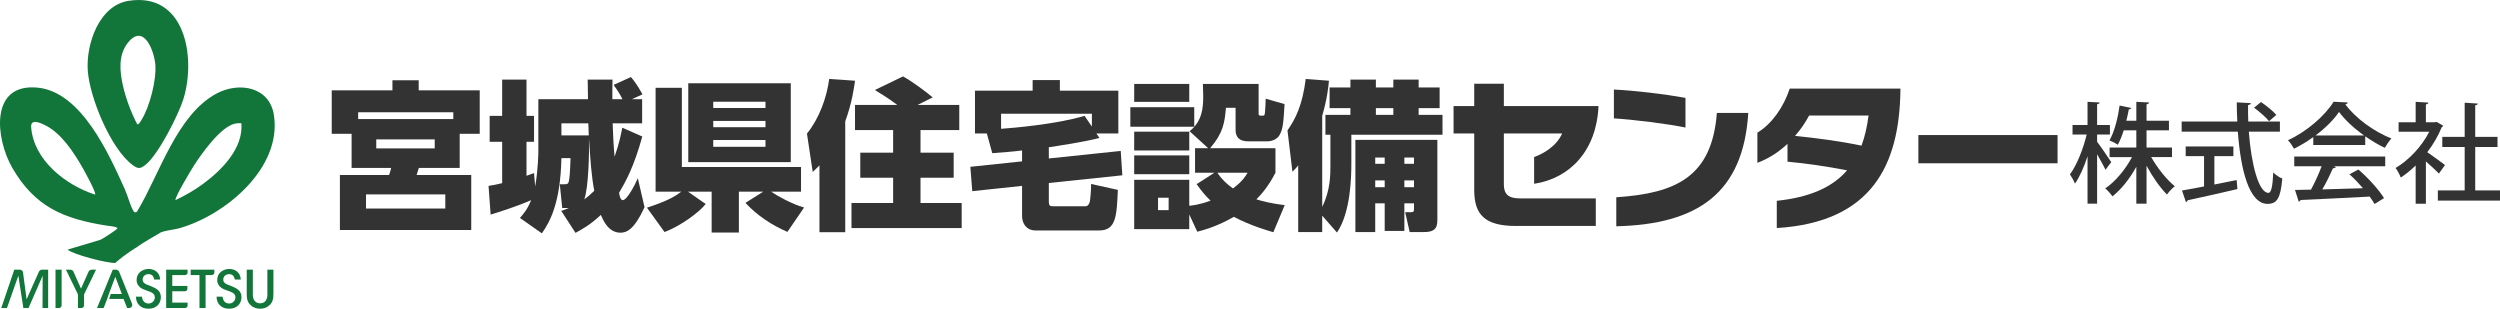<svg width="413" height="51" viewBox="0 0 413 51" fill="none" xmlns="http://www.w3.org/2000/svg">
<g clip-path="url(#clip0_2_150)">
<path d="M75.944 27.74H69.197C69.091 28.032 68.853 28.776 68.826 28.909H77.849V37.991H56.152V28.909H64.275C64.46 28.378 64.486 28.298 64.619 27.74H58.084V22.1H54.802V14.925H64.83V13.256H69.169V14.925H79.25V22.1H75.943V27.74H75.944ZM74.886 19.665V18.55H59.169V19.665H74.886ZM73.563 32.11H60.465V34.444H73.563V32.11ZM71.816 23.026H62.158V24.512H71.816V23.026Z" fill="#333333"/>
<path d="M92.719 34.838C93.407 34.6 93.645 34.521 93.963 34.361H92.878L92.481 30.445H93.222C93.725 30.445 93.883 30.34 93.963 29.995C94.095 29.465 94.174 28.538 94.254 26.127H92.746C92.587 33.463 90.893 36.586 89.518 38.547L85.893 36.004C86.502 35.315 87.136 34.573 87.745 33.066C85.126 34.203 82.109 35.13 81.051 35.448L80.707 30.71C81.501 30.578 82.109 30.472 82.956 30.26V23.426H80.892V19.136H82.956V13.152H86.979V19.136H88.222V23.426H86.979V29.041C87.296 28.936 87.375 28.909 88.222 28.592L88.408 30.816C88.911 27.929 88.936 25.2 88.936 24.962V16.383H97.139C97.112 15.719 97.085 13.653 97.085 13.152H101.186C101.16 14.313 101.16 14.923 101.16 16.383H102.827C102.351 15.374 101.742 14.553 101.372 14.023L104.229 12.728C105.261 13.917 105.922 15.217 106.134 15.588L104.388 16.384H106.081V20.379H101.212C101.239 21.758 101.371 24.219 101.53 25.89C102.35 23.531 102.615 22.05 102.8 21.096L106.107 22.553C104.705 27.611 103.355 30.023 102.27 31.849C102.323 32.22 102.482 33.067 102.879 33.067C103.593 33.067 104.943 30.446 105.367 29.439L106.478 34.23C104.811 37.858 103.568 38.441 102.509 38.441C100.525 38.441 99.678 36.455 99.254 35.502C97.534 37.144 96.132 37.885 95.073 38.468L92.719 34.839V34.838ZM92.746 20.377V22.367H97.27C97.27 22.128 97.217 20.748 97.191 20.377H92.746ZM98.17 31.529C97.694 28.934 97.535 26.576 97.297 22.84C97.35 25.252 97.244 30.841 96.53 32.932C97.006 32.588 97.456 32.218 98.171 31.529H98.17Z" fill="#333333"/>
<path d="M106.876 34.308C110.289 33.196 111.506 32.455 112.565 31.659H108.304V14.5H112.643V27.585H132.33V31.66H127.381C128.307 32.297 130.768 33.7 132.833 34.283L130.081 38.307C127.54 37.222 125.053 35.58 123.147 33.515L126.085 31.66H122.062V38.414H117.564V31.66H113.648L116.585 33.7C115.5 35.077 112.484 37.302 109.785 38.335L106.875 34.309L106.876 34.308ZM113.702 13.759H130.636V26.787H113.702V13.759ZM117.83 16.802V17.838H126.456V16.802H117.83ZM117.83 19.98V21.016H126.456V19.98H117.83ZM117.83 23.131V24.247H126.456V23.131H117.83Z" fill="#333333"/>
<path d="M135.373 27.317C134.87 27.821 134.685 28.032 134.261 28.403L133.309 22.073C135.373 19.504 136.564 16.141 136.986 13.042L141.247 13.334C141.088 14.552 140.744 16.99 139.633 20.061V38.362H135.373V27.317ZM148.232 17.333C146.619 16.115 145.242 15.32 144.528 14.87L149.185 12.619C150.826 13.546 152.916 15.108 154.08 16.088L151.592 17.333H158.472V21.49H152.069V25.226H157.547V29.357H152.069V33.541H158.87V37.674H140.665V33.541H147.545V29.357H142.12V25.226H147.545V21.49H141.247V17.333H148.233H148.232Z" fill="#333333"/>
<path d="M168.845 24.855C167.442 25.039 166.013 25.146 163.924 25.304L163.024 22.046H161.066V14.976H170.592V13.227H175.09V14.976H184.748V22.046H181.123L181.626 22.788C179.218 23.424 175.196 24.033 173.265 24.325V26.179L185.146 24.934L185.41 28.96L173.266 30.231V33.303C173.266 34.071 173.556 34.071 173.98 34.071H179.324C179.668 34.071 179.906 33.806 180.038 33.303C180.092 33.118 180.277 31.29 180.25 30.391L184.67 31.37C184.483 35.687 184.378 38.071 181.6 38.071H171.069C169.614 38.071 168.846 36.985 168.846 35.687V30.708L160.617 31.582L160.3 27.556L168.846 26.655L168.845 24.855ZM180.381 20.909V18.789H165.378V21.279C167.257 21.147 174.534 20.537 179.164 19.134L180.381 20.909Z" fill="#333333"/>
<path d="M197.289 17.705V20.934H186.732V17.705H197.289ZM196.468 21.757V24.853H187.367V21.757H196.468ZM196.468 25.677V28.774H187.367V25.677H196.468ZM200.623 28.536H197.421V24.484H199.59L196.521 21.678C198.586 20.035 198.772 17.889 198.772 15.877C198.772 15.401 198.719 14.264 198.719 13.867H207.923V18.738C207.923 19.109 208.002 19.109 208.586 19.109C208.906 19.109 208.931 19.003 208.985 18.446C209.038 17.969 209.091 16.565 209.091 16.3L212.21 17.2C212.026 20.195 211.972 21.307 211.364 22.34C210.994 22.976 210.175 23.347 209.355 23.347H206.179C204.857 23.347 204.117 22.764 204.117 21.466V17.81H202.526C202.315 20.247 202.078 21.97 199.909 24.484H210.704V28.535C209.511 30.867 208.268 32.216 207.554 32.932C208.427 33.198 209.962 33.623 212.237 33.887L210.358 38.361C209.379 38.069 206.708 37.328 203.825 35.821C201.258 37.303 199.14 37.938 197.79 38.282L196.467 35.424V37.858H187.369V29.704H196.467V33.993C198.215 33.833 199.696 33.251 199.988 33.144C199.274 32.456 198.665 31.82 197.684 30.418L200.623 28.536ZM196.467 13.866V16.828H187.369V13.866H196.467ZM193.058 32.666H191.307V34.709H193.058V32.666ZM201.1 28.536C201.814 29.598 202.635 30.392 203.692 31.132C205.307 29.915 205.783 29.067 206.101 28.536H201.1Z" fill="#333333"/>
<path d="M218.429 35.632V38.333H214.463V27.316C214.198 27.66 214.04 27.846 213.511 28.375L212.691 21.542C214.067 19.558 215.151 17.385 215.707 13.044L219.544 13.335C219.438 14.447 219.252 16.3 218.43 19.135V34.176C219.783 31.421 219.783 28.958 219.783 27.264V22.258H218.96V18.977H223.088V17.861H219.649V14.448H223.088V13.152H227.295V14.448H230.179V13.152H234.36V14.448H237.827V17.861H234.36V18.977H238.303V22.258H223.244V27.052C223.244 29.198 223.139 35.106 220.865 38.413L218.429 35.631V35.632ZM237.454 23.108V36.032C237.454 37.196 237.454 38.333 235.312 38.333H232.878L232.135 35.053H233.116C233.54 35.053 233.593 34.947 233.593 34.389V33.592H232.002V38.148H228.752V33.592H227.187V38.333H223.909V23.108H237.454ZM227.187 26.019V27.055H228.752V26.019H227.187ZM227.187 29.805V30.921H228.752V29.805H227.187ZM227.294 17.861V18.977H230.178V17.861H227.294ZM232.002 26.019V27.055H233.593V26.019H232.002ZM232.002 29.805V30.921H233.593V29.805H232.002Z" fill="#333333"/>
<path d="M253.437 30.364V25.941C254.972 25.411 257.167 24.114 258.067 22.047H248.436V30.47C248.436 32.032 249.15 32.773 251.055 32.773H263.625V37.328H250.422C245.236 37.328 243.541 35.422 243.541 31.369V22.046H240.128V17.518H243.541V13.837H248.437V17.518H264.075C263.757 24.881 259.365 29.463 253.438 30.363L253.437 30.364Z" fill="#333333"/>
<path d="M266.615 19.558V14.79C270.239 14.976 274.922 15.531 278.441 16.168V21.067C275.292 20.431 269.974 19.768 266.615 19.557V19.558ZM267.01 37.382V32.588C276.88 31.926 282.808 29.225 283.628 18.657H288.814C287.994 31.926 280.426 37.064 267.01 37.382Z" fill="#333333"/>
<path d="M293.523 37.674V33.171C298.947 32.614 302.705 30.947 305.139 28.139C301.567 27.451 298.418 27 295.295 26.71V23.77C293.867 25.094 292.2 26.206 290.32 26.895V21.916C292.676 20.487 294.633 17.757 295.666 14.633H313.949V15.083C313.737 27.134 309.345 36.695 293.522 37.675L293.523 37.674ZM298.868 19.081C298.259 20.221 297.491 21.385 296.539 22.445C300.112 22.816 304.001 23.319 307.52 24.06C308.076 22.577 308.447 20.909 308.685 19.081H298.868Z" fill="#333333"/>
<path d="M316.915 26.974V22.312H339.908V26.974H316.915Z" fill="#333333"/>
<path d="M346.441 23.418C346.979 24.1 348.433 26.257 348.775 26.779L347.824 28.054C347.554 27.444 346.962 26.4 346.442 25.485V33.644H344.861V25.808C344.286 27.587 343.549 29.258 342.778 30.336C342.617 29.868 342.221 29.204 341.951 28.809C343.082 27.299 344.16 24.585 344.717 22.23H342.382V20.648H344.86V16.821L346.853 16.928C346.836 17.072 346.709 17.18 346.441 17.215V20.648H348.559V22.23H346.441V23.417V23.418ZM358.812 25.952H355.381C356.423 27.803 357.949 29.69 359.278 30.768C358.865 31.074 358.309 31.685 357.986 32.134C356.855 31.019 355.597 29.223 354.609 27.372V33.644H352.922V27.551C351.844 29.511 350.408 31.326 348.971 32.44C348.702 32.026 348.163 31.433 347.787 31.128C349.437 30.014 351.126 28.001 352.203 25.953H348.504V24.371H352.921V21.53H350.838C350.568 22.393 350.245 23.22 349.868 23.903C349.51 23.669 348.881 23.346 348.486 23.203C349.366 21.657 349.922 19.23 350.156 17.434L352.096 17.846C352.042 17.973 351.916 18.063 351.683 18.063C351.575 18.62 351.448 19.267 351.269 19.949H352.922V16.822L355.022 16.93C355.005 17.092 354.879 17.182 354.609 17.236V19.949H358.309V21.531H354.609V24.372H358.812V25.953V25.952Z" fill="#333333"/>
<path d="M376.641 21.747H371.506C371.901 27.157 373.139 31.847 374.738 31.864C375.204 31.864 375.437 30.84 375.546 28.485C375.923 28.882 376.552 29.33 377.037 29.492C376.75 32.817 376.121 33.681 374.595 33.681C371.56 33.662 370.16 28.126 369.692 21.747H360.409V20.075H369.603C369.548 19.033 369.513 17.972 369.513 16.912L371.848 17.038C371.83 17.2 371.686 17.308 371.382 17.362C371.364 18.261 371.382 19.177 371.417 20.076H376.642V21.748L376.641 21.747ZM365.814 25.79V30.48C367.017 30.247 368.274 29.994 369.496 29.743L369.622 31.235C366.624 31.936 363.427 32.655 361.398 33.086C361.381 33.249 361.254 33.338 361.111 33.373L360.465 31.469C361.453 31.307 362.709 31.073 364.11 30.804V25.79H361.075V24.191H368.957V25.79H365.815H365.814ZM373.517 16.858C374.397 17.451 375.511 18.35 376.049 18.979L374.846 20.021C374.343 19.392 373.266 18.439 372.369 17.792L373.518 16.858H373.517Z" fill="#333333"/>
<path d="M382.153 23.957V22.646C381.165 23.364 380.07 24.029 378.974 24.569C378.759 24.173 378.328 23.527 377.969 23.166C381.11 21.729 384.127 19.069 385.51 16.805L387.862 16.93C387.827 17.074 387.665 17.199 387.449 17.236C389.154 19.573 392.279 21.783 395.062 22.879C394.649 23.311 394.273 23.922 393.967 24.425C392.907 23.922 391.794 23.256 390.735 22.519V23.957H382.153ZM379.01 27.462V25.862H394.039V27.462H385.493L385.888 27.588C385.816 27.732 385.655 27.804 385.403 27.804C384.955 28.828 384.308 30.158 383.644 31.29C385.727 31.236 388.06 31.164 390.358 31.093C389.659 30.284 388.887 29.458 388.132 28.793L389.604 28.002C391.257 29.422 392.998 31.363 393.842 32.729L392.28 33.699C392.064 33.34 391.795 32.909 391.472 32.478C387.269 32.711 382.853 32.909 380.052 33.035C380.016 33.197 379.891 33.269 379.747 33.304L379.136 31.381C379.891 31.363 380.788 31.363 381.775 31.327C382.403 30.176 383.085 28.685 383.535 27.462H379.01V27.462ZM390.538 22.375C388.886 21.207 387.396 19.824 386.408 18.493C385.546 19.769 384.163 21.152 382.529 22.375H390.538Z" fill="#333333"/>
<path d="M403.628 20.776C403.593 20.884 403.484 20.955 403.376 21.009C402.801 22.447 401.958 23.867 400.988 25.143C401.868 25.736 403.466 26.923 403.915 27.264L402.91 28.666C402.444 28.181 401.545 27.355 400.756 26.671V33.662H399.067V27.336C398.278 28.109 397.434 28.792 396.608 29.331C396.446 28.883 396.015 28.074 395.746 27.75C397.9 26.492 400.073 24.209 401.313 21.765H396.249V20.201H399.067V16.822L401.169 16.949C401.151 17.093 401.043 17.2 400.756 17.255V20.202H402.246L402.515 20.13L403.628 20.777L403.628 20.776ZM408.907 31.451H413V33.141H402.731V31.451H407.165V24.28H403.466V22.609H407.165V16.965L409.338 17.109C409.32 17.253 409.194 17.36 408.907 17.396V22.609H412.588V24.28H408.907V31.451Z" fill="#333333"/>
<path d="M23.455 49.006C23.523 49.956 24.189 50.144 24.523 50.144C25.088 50.144 25.574 49.699 25.574 49.135C25.574 48.433 24.976 48.27 24.164 47.971C23.669 47.809 22.566 47.441 22.566 46.252C22.558 45.072 23.566 44.43 24.557 44.43C25.369 44.43 26.386 44.875 26.462 46.174H25.471C25.403 45.832 25.249 45.285 24.523 45.285C24.01 45.285 23.566 45.636 23.566 46.174C23.566 46.79 24.036 46.944 25.053 47.32C25.84 47.653 26.574 48.056 26.574 49.082C26.574 50.108 25.882 50.998 24.531 50.998C23.276 50.998 22.472 50.229 22.455 49.005H23.455V49.006Z" fill="#12763A"/>
<path d="M36.772 49.006C36.84 49.956 37.507 50.144 37.84 50.144C38.405 50.144 38.891 49.699 38.891 49.135C38.891 48.433 38.294 48.27 37.482 47.971C36.986 47.809 35.884 47.441 35.884 46.252C35.875 45.072 36.884 44.43 37.875 44.43C38.687 44.43 39.703 44.875 39.78 46.174H38.789C38.721 45.832 38.567 45.285 37.84 45.285C37.328 45.285 36.884 45.636 36.884 46.174C36.884 46.79 37.353 46.944 38.37 47.32C39.157 47.653 39.891 48.056 39.891 49.082C39.891 50.108 39.2 50.998 37.849 50.998C36.593 50.998 35.79 50.229 35.772 49.005H36.772V49.006Z" fill="#12763A"/>
<path d="M41.769 44.551V48.502C41.769 48.895 41.769 49.238 41.999 49.606C42.187 49.905 42.538 50.11 42.974 50.11C43.409 50.11 43.76 49.913 43.93 49.622C44.169 49.263 44.169 48.912 44.169 48.502V44.551H45.169V48.502C45.178 49.341 45.041 49.981 44.486 50.444C44.109 50.786 43.606 51 42.982 51C42.529 51 41.88 50.872 41.452 50.452C40.829 49.897 40.751 49.272 40.76 48.502V44.551H41.769Z" fill="#12763A"/>
<path d="M6.936 44.551C6.679 44.553 6.529 44.709 6.445 44.847L4.394 49.451L3.802 44.994C3.787 44.905 3.7 44.551 3.234 44.551H2.359L0.211 50.88H1.151L3.031 45.542L3.856 50.88H4.712L7.049 45.542L7.023 50.88H7.954V44.551H6.937H6.936Z" fill="#12763A"/>
<path d="M10.18 50.371V44.55H9.171V50.879H9.795C9.927 50.858 10.18 50.766 10.18 50.37V50.371Z" fill="#12763A"/>
<path d="M13.51 50.88C13.634 50.861 13.859 50.773 13.888 50.437V48.63L15.87 44.551H15.26C15.23 44.553 15.202 44.554 15.157 44.555C14.872 44.558 14.715 44.732 14.636 44.867L13.383 47.682L12.106 44.813C12.018 44.69 11.869 44.558 11.621 44.556C11.576 44.556 11.549 44.553 11.518 44.552H10.895L12.877 48.631V50.881H13.508L13.51 50.88Z" fill="#12763A"/>
<path d="M34.972 45.44C35.059 45.437 35.375 45.398 35.414 45.035V44.551H31.5V45.44H32.953V50.88H33.962V45.44H34.973H34.972Z" fill="#12763A"/>
<path d="M30.989 50.54V49.99H28.46V48.117H30.576C30.693 48.1 30.904 48.035 30.955 47.774V47.236H28.46V45.44H30.553C30.635 45.437 30.925 45.406 30.989 45.096V44.551H27.451V50.88H30.599C30.713 50.867 30.933 50.807 30.988 50.54H30.989Z" fill="#12763A"/>
<path d="M21.825 50.202L19.665 44.854C19.584 44.721 19.429 44.554 19.15 44.553C19.14 44.553 19.136 44.553 19.126 44.552H18.628L16.03 50.881H17.124L17.679 49.45L17.98 48.572H17.978L17.995 48.527L19.046 45.724L20.131 48.572H18.301L18.025 49.385H20.404L21.002 50.882H21.413C21.529 50.854 21.953 50.714 21.822 50.204L21.825 50.202Z" fill="#12763A"/>
<path d="M16.5 39.642C16.744 39.622 19.442 37.857 19.409 37.717C19.339 37.427 17.95 37.324 17.533 37.258C10.498 36.144 5.758 34.16 2.046 27.756C-0.735 22.957 -1.791 13.676 6.246 14.48C13.463 15.203 18.004 25.475 20.601 31.219C21.143 32.417 21.503 33.996 22.085 34.914C22.087 34.916 22.088 34.918 22.089 34.92C22.221 35.132 22.527 35.135 22.657 34.922C26.374 28.789 29.171 18.971 35.794 15.442C39.464 13.486 44.509 14.3 45.246 18.99C46.63 27.791 37.142 35.626 29.517 37.736C28.77 37.942 26.705 38.14 26.275 38.572C26.275 38.572 23.568 40.089 22.55 40.874C22.55 40.874 20.71 41.947 19.047 43.435C17.698 43.517 11.842 41.966 11.181 41.232M15.704 32.151C15.964 31.876 13.921 28.196 13.616 27.665C12.178 25.163 10.179 22.082 7.55 20.733C6.75 20.322 5.031 19.511 5.146 21.016C5.564 26.479 10.873 30.583 15.704 32.151V32.151ZM39.876 20.358C39.515 20.341 39.164 20.346 38.808 20.426C36.411 20.961 33.257 25.44 31.957 27.478C31.546 28.122 28.765 32.753 29 33.059C30.57 32.303 32.111 31.437 33.517 30.4C36.612 28.118 40.223 24.521 39.876 20.357V20.358Z" fill="#12763A"/>
<path d="M21.255 0.134C30.616 -1.324 32.396 9.493 30.315 16.308C29.515 18.925 26.126 25.607 24.017 27.242C23.195 27.88 22.838 27.934 21.976 27.313C18.302 24.671 14.807 16.089 14.499 11.662C14.197 7.327 16.338 0.899 21.255 0.133V0.134ZM22.656 20.51C22.899 20.692 23.266 19.978 23.379 19.8C24.731 17.652 25.887 13.141 25.656 10.626C25.446 8.329 23.736 3.849 21.169 7.004C19.514 9.039 19.764 11.756 20.311 14.161C20.806 16.338 21.641 18.533 22.656 20.51Z" fill="#12763A"/>
</g>
<defs>
<clipPath id="clip0_2_150">
<rect width="413" height="51" fill="white"/>
</clipPath>
</defs>
</svg>
